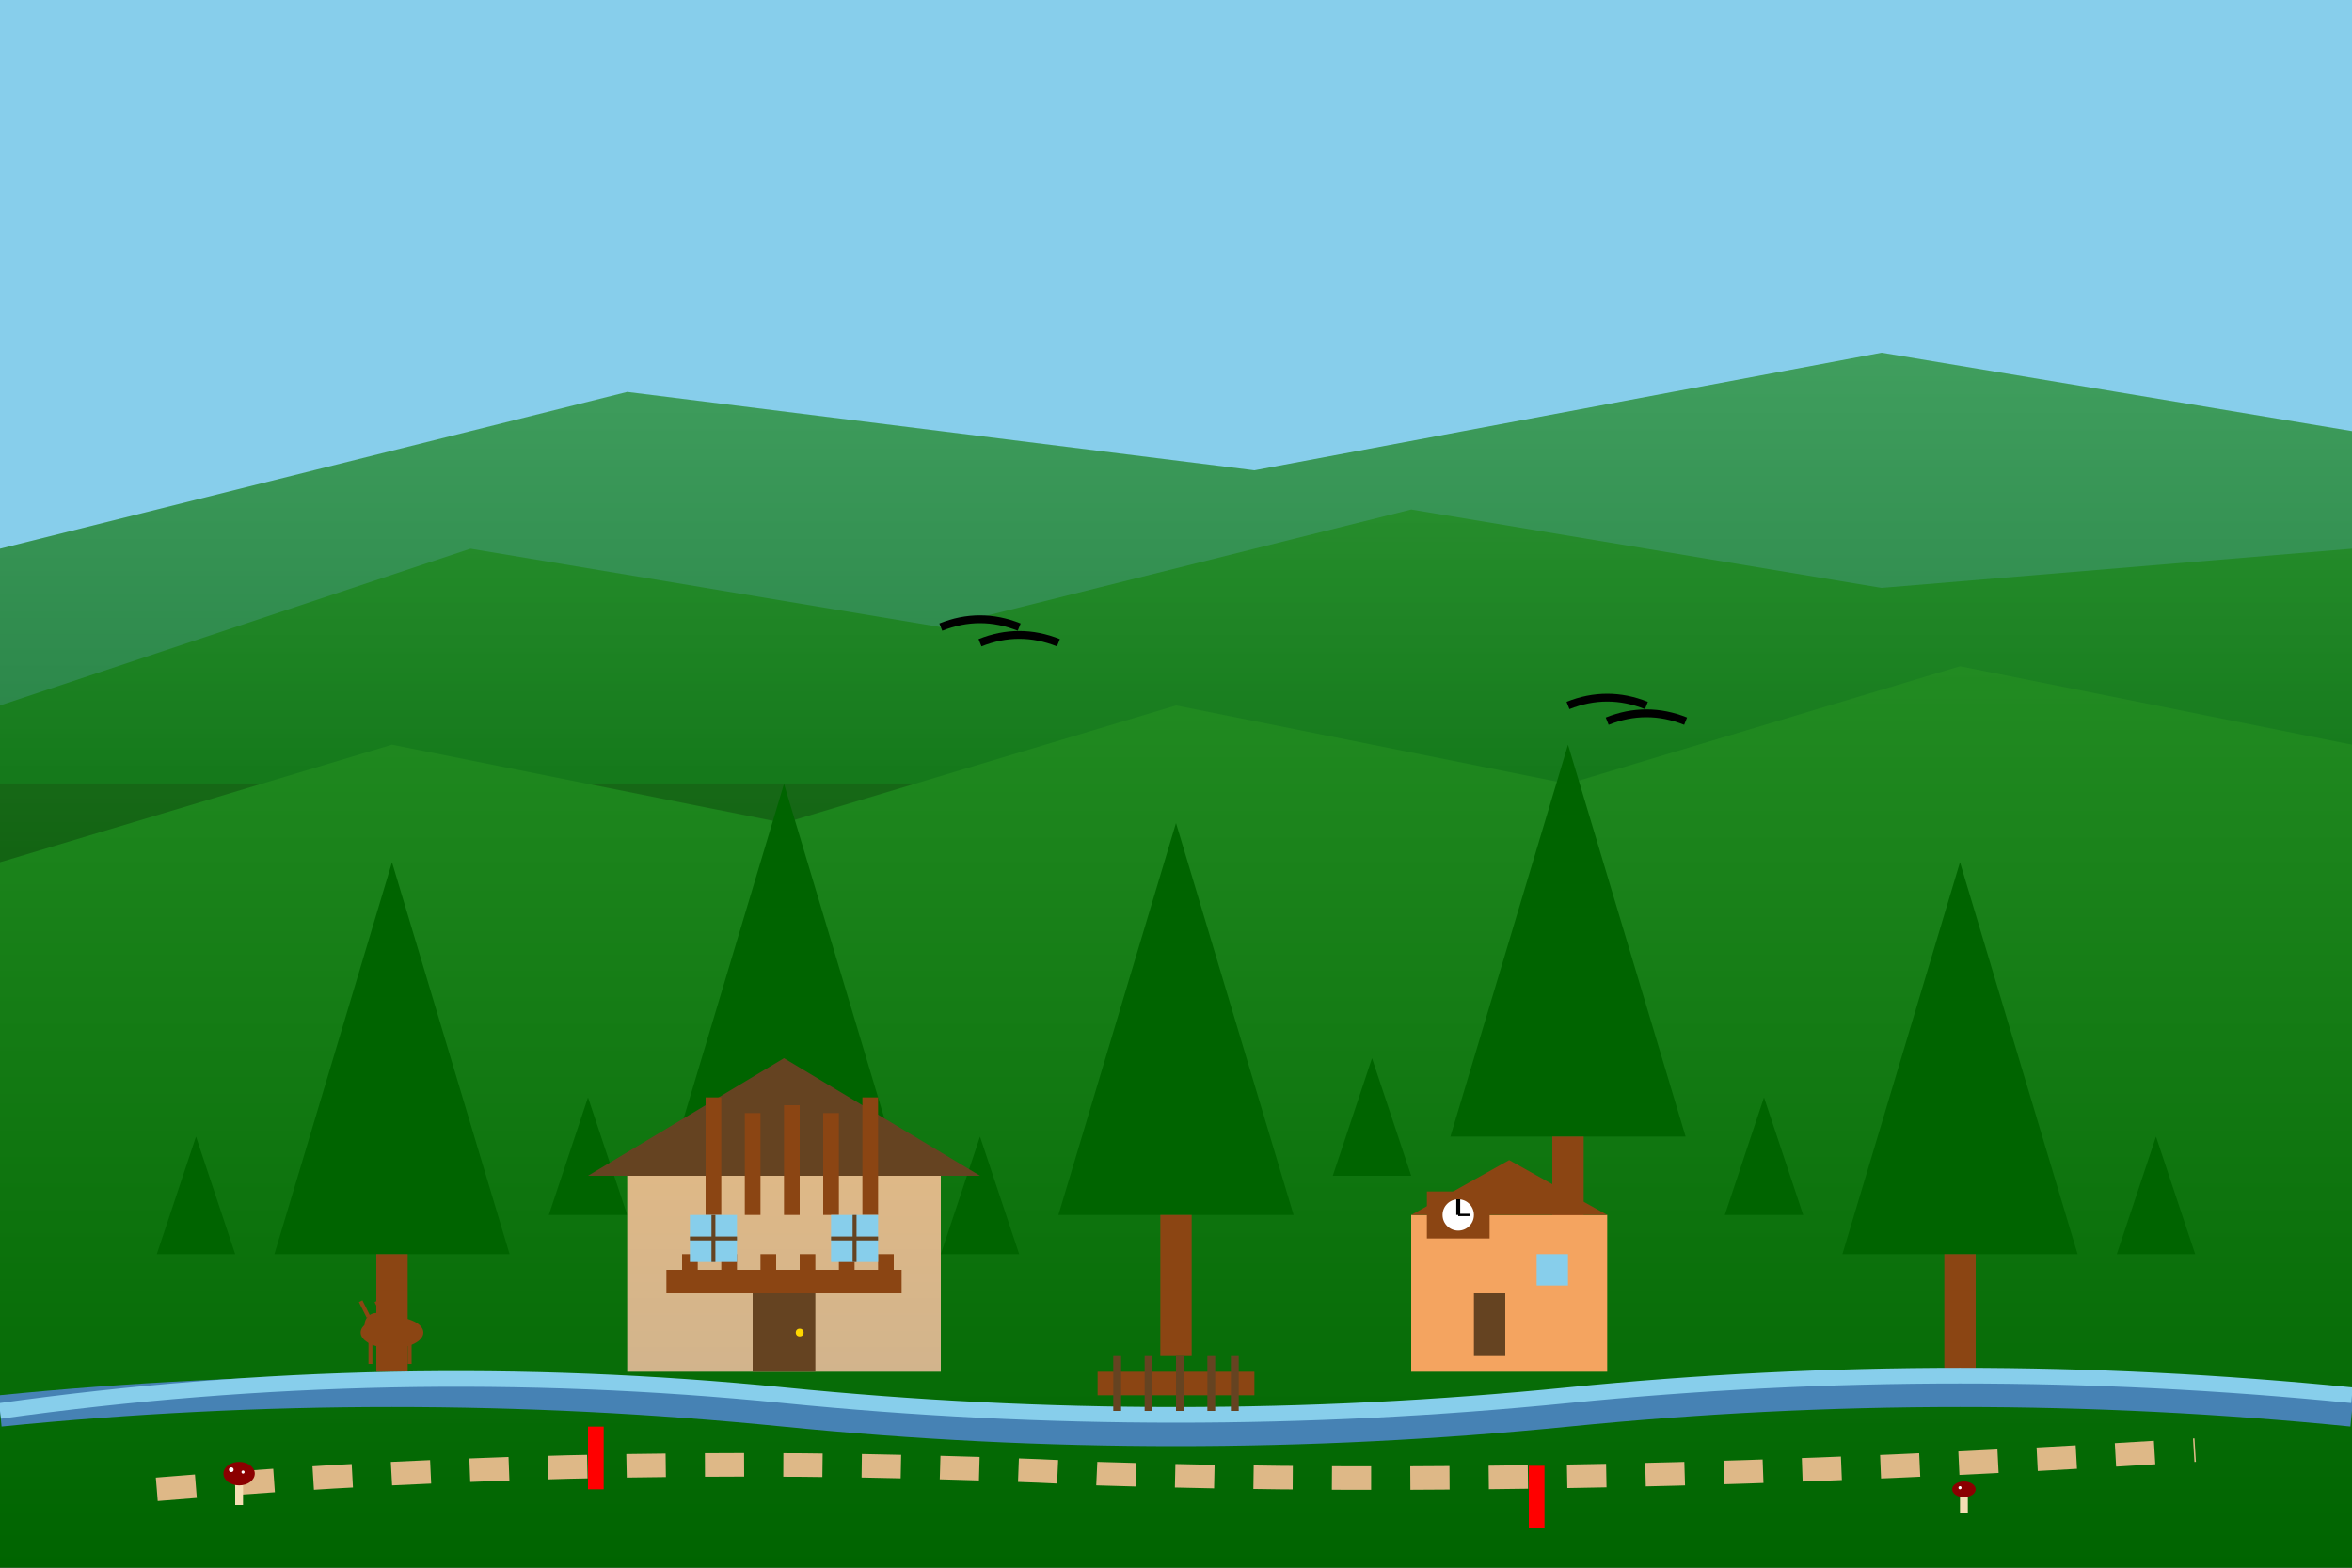 <svg width="300" height="200" viewBox="0 0 300 200" xmlns="http://www.w3.org/2000/svg">
  <rect x="0" y="0" width="300" height="200" fill="#333333" stroke="none"/>
  <defs>
    <linearGradient id="forestGrad" x1="0%" y1="0%" x2="0%" y2="100%">
      <stop offset="0%" style="stop-color:#228B22;stop-opacity:1" />
      <stop offset="100%" style="stop-color:#006400;stop-opacity:1" />
    </linearGradient>
    <linearGradient id="houseGrad" x1="0%" y1="0%" x2="0%" y2="100%">
      <stop offset="0%" style="stop-color:#DEB887;stop-opacity:1" />
      <stop offset="100%" style="stop-color:#D2B48C;stop-opacity:1" />
    </linearGradient>
  </defs>
  
  <!-- Sky -->
  <rect width="300" height="100" fill="#87CEEB"/>
  
  <!-- Background Hills -->
  <polygon points="0,70 80,50 160,60 240,45 300,55 300,100 0,100" fill="url(#forestGrad)" opacity="0.7"/>
  
  <!-- Middle Hills -->
  <polygon points="0,90 60,70 120,80 180,65 240,75 300,70 300,130 0,130" fill="url(#forestGrad)" opacity="0.8"/>
  
  <!-- Foreground Forest -->
  <polygon points="0,110 50,95 100,105 150,90 200,100 250,85 300,95 300,200 0,200" fill="url(#forestGrad)"/>
  
  <!-- Dense Pine Trees -->
  <g fill="#006400">
    <!-- Large Pine Trees -->
    <polygon points="40,150 50,120 60,150"/>
    <polygon points="35,160 50,110 65,160"/>
    <rect x="48" y="160" width="4" height="15" fill="#8B4513"/>
    
    <polygon points="90,140 100,110 110,140"/>
    <polygon points="85,150 100,100 115,150"/>
    <rect x="98" y="150" width="4" height="20" fill="#8B4513"/>
    
    <polygon points="140,145 150,115 160,145"/>
    <polygon points="135,155 150,105 165,155"/>
    <rect x="148" y="155" width="4" height="18" fill="#8B4513"/>
    
    <polygon points="190,135 200,105 210,135"/>
    <polygon points="185,145 200,95 215,145"/>
    <rect x="198" y="145" width="4" height="22" fill="#8B4513"/>
    
    <polygon points="240,150 250,120 260,150"/>
    <polygon points="235,160 250,110 265,160"/>
    <rect x="248" y="160" width="4" height="16" fill="#8B4513"/>
    
    <!-- Medium Trees -->
    <polygon points="20,160 25,145 30,160"/>
    <polygon points="70,155 75,140 80,155"/>
    <polygon points="120,160 125,145 130,160"/>
    <polygon points="170,150 175,135 180,150"/>
    <polygon points="220,155 225,140 230,155"/>
    <polygon points="270,160 275,145 280,160"/>
  </g>
  
  <!-- Black Forest Traditional House -->
  <g transform="translate(80,130)">
    <!-- House Base -->
    <rect x="0" y="20" width="40" height="25" fill="url(#houseGrad)"/>
    
    <!-- Characteristic Large Roof -->
    <polygon points="-5,20 20,5 45,20" fill="#654321"/>
    
    <!-- Roof Details -->
    <rect x="10" y="10" width="2" height="15" fill="#8B4513"/>
    <rect x="15" y="12" width="2" height="13" fill="#8B4513"/>
    <rect x="20" y="11" width="2" height="14" fill="#8B4513"/>
    <rect x="25" y="12" width="2" height="13" fill="#8B4513"/>
    <rect x="30" y="10" width="2" height="15" fill="#8B4513"/>
    
    <!-- Balcony -->
    <rect x="5" y="32" width="30" height="3" fill="#8B4513"/>
    <rect x="7" y="30" width="2" height="5" fill="#8B4513"/>
    <rect x="12" y="30" width="2" height="5" fill="#8B4513"/>
    <rect x="17" y="30" width="2" height="5" fill="#8B4513"/>
    <rect x="22" y="30" width="2" height="5" fill="#8B4513"/>
    <rect x="27" y="30" width="2" height="5" fill="#8B4513"/>
    <rect x="32" y="30" width="2" height="5" fill="#8B4513"/>
    
    <!-- Door -->
    <rect x="16" y="35" width="8" height="10" fill="#654321"/>
    <circle cx="22" cy="40" r="0.5" fill="#FFD700"/>
    
    <!-- Windows -->
    <rect x="8" y="25" width="6" height="6" fill="#87CEEB"/>
    <rect x="26" y="25" width="6" height="6" fill="#87CEEB"/>
    <line x1="11" y1="25" x2="11" y2="31" stroke="#654321" stroke-width="0.5"/>
    <line x1="8" y1="28" x2="14" y2="28" stroke="#654321" stroke-width="0.5"/>
    <line x1="29" y1="25" x2="29" y2="31" stroke="#654321" stroke-width="0.5"/>
    <line x1="26" y1="28" x2="32" y2="28" stroke="#654321" stroke-width="0.5"/>
  </g>
  
  <!-- Cuckoo Clock Workshop -->
  <g transform="translate(180,140)">
    <rect x="0" y="15" width="25" height="20" fill="#F4A460"/>
    <polygon points="0,15 12.5,8 25,15" fill="#8B4513"/>
    <rect x="8" y="25" width="4" height="8" fill="#654321"/>
    <rect x="16" y="20" width="4" height="4" fill="#87CEEB"/>
    
    <!-- Cuckoo Clock Sign -->
    <rect x="2" y="12" width="8" height="6" fill="#8B4513"/>
    <circle cx="6" cy="15" r="2" fill="#FFFFFF"/>
    <line x1="6" y1="15" x2="6" y2="13" stroke="#000000" stroke-width="0.5"/>
    <line x1="6" y1="15" x2="7.5" y2="15" stroke="#000000" stroke-width="0.3"/>
  </g>
  
  <!-- Mountain Stream -->
  <path d="M0,180 Q50,175 100,180 Q150,185 200,180 Q250,175 300,180" 
        fill="none" stroke="#4682B4" stroke-width="4"/>
  <path d="M0,180 Q50,173 100,178 Q150,183 200,178 Q250,173 300,178" 
        fill="none" stroke="#87CEEB" stroke-width="2"/>
  
  <!-- Wooden Bridge -->
  <g transform="translate(140,175)">
    <rect x="0" y="0" width="20" height="3" fill="#8B4513"/>
    <rect x="2" y="-2" width="1" height="7" fill="#654321"/>
    <rect x="6" y="-2" width="1" height="7" fill="#654321"/>
    <rect x="10" y="-2" width="1" height="7" fill="#654321"/>
    <rect x="14" y="-2" width="1" height="7" fill="#654321"/>
    <rect x="17" y="-2" width="1" height="7" fill="#654321"/>
  </g>
  
  <!-- Wildlife -->
  <!-- Deer -->
  <g fill="#8B4513" transform="translate(50,170)">
    <ellipse cx="0" cy="0" rx="4" ry="2"/>
    <circle cx="-2" cy="-1" r="1.5"/>
    <rect x="-1" y="0" width="0.5" height="4"/>
    <rect x="1" y="0" width="0.5" height="4"/>
    <rect x="-3" y="0" width="0.5" height="4"/>
    <rect x="2" y="0" width="0.5" height="4"/>
    <!-- Antlers -->
    <line x1="-3" y1="-2" x2="-4" y2="-4" stroke="#8B4513" stroke-width="0.5"/>
    <line x1="-1" y1="-2" x2="-2" y2="-4" stroke="#8B4513" stroke-width="0.5"/>
  </g>
  
  <!-- Birds -->
  <g fill="#000000">
    <path d="M120,80 Q125,78 130,80" fill="none" stroke="#000000" stroke-width="1"/>
    <path d="M125,82 Q130,80 135,82" fill="none" stroke="#000000" stroke-width="1"/>
    
    <path d="M200,90 Q205,88 210,90" fill="none" stroke="#000000" stroke-width="1"/>
    <path d="M205,92 Q210,90 215,92" fill="none" stroke="#000000" stroke-width="1"/>
  </g>
  
  <!-- Hiking Trail -->
  <path d="M20,190 Q80,185 140,188 Q200,190 280,185" 
        fill="none" stroke="#DEB887" stroke-width="3" stroke-dasharray="5,5"/>
  
  <!-- Trail Markers -->
  <rect x="75" y="182" width="2" height="8" fill="#FF0000"/>
  <rect x="195" y="187" width="2" height="8" fill="#FF0000"/>
  
  <!-- Mushrooms -->
  <g transform="translate(30,185)">
    <rect x="0" y="3" width="1" height="4" fill="#F5DEB3"/>
    <ellipse cx="0.5" cy="3" rx="2" ry="1.5" fill="#8B0000"/>
    <circle cx="-0.5" cy="2.5" r="0.3" fill="#FFFFFF"/>
    <circle cx="1" cy="2.8" r="0.2" fill="#FFFFFF"/>
  </g>
  
  <g transform="translate(250,188)">
    <rect x="0" y="2" width="1" height="3" fill="#F5DEB3"/>
    <ellipse cx="0.5" cy="2" rx="1.5" ry="1" fill="#8B0000"/>
    <circle cx="0" cy="1.8" r="0.2" fill="#FFFFFF"/>
  </g>
</svg>
